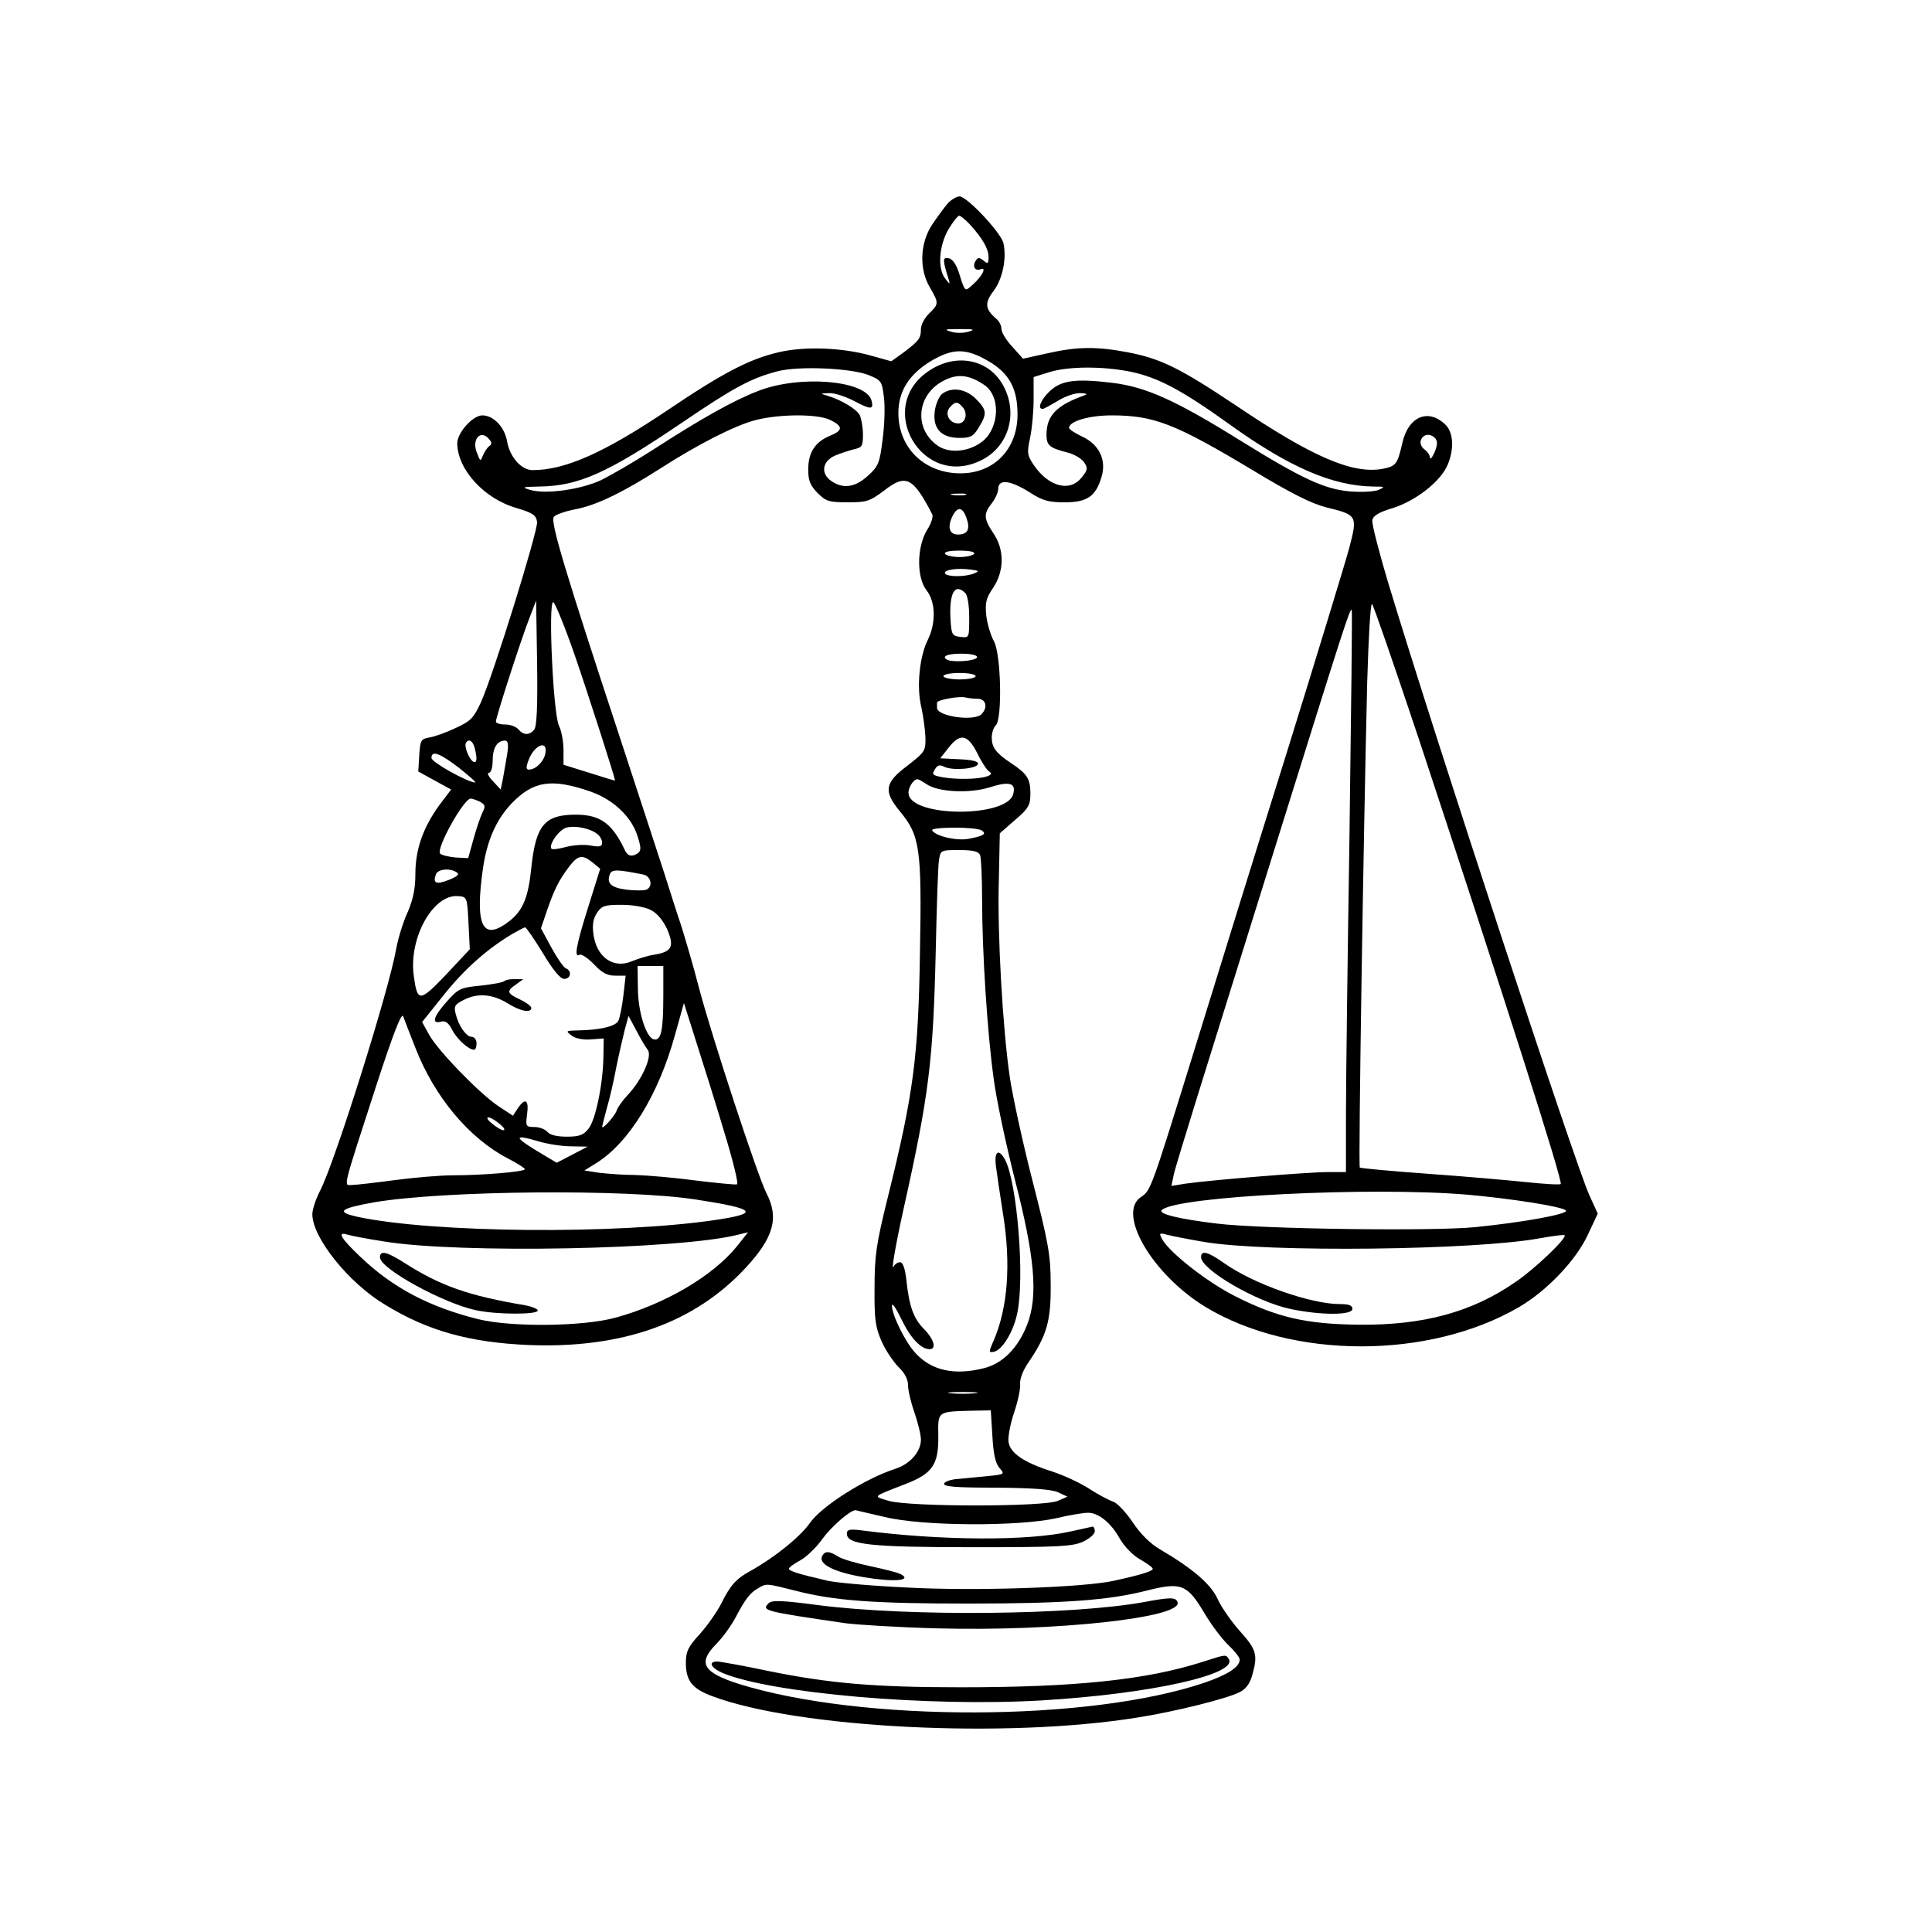<?xml version="1.0" encoding="UTF-8" standalone="yes"?>
<svg version="1.0" xmlns="http://www.w3.org/2000/svg" width="450pt" height="450pt" viewBox="0 0 600 600" preserveAspectRatio="xMidYMid meet">
  <g transform="translate(0,600) scale(0.1,-0.1)" fill="#000000" stroke="none">
    <path d="M2943 5368 c-11 -13 -33 -43 -49 -67 -37 -57 -40 -137 -6 -194 28
-48 28 -51 -3 -81 -14 -14 -25 -35 -25 -48 0 -29 -6 -36 -53 -72 l-39 -28 -61
17 c-91 26 -209 30 -289 11 -91 -21 -175 -65 -348 -182 -194 -130 -315 -184
-416 -184 -35 0 -70 40 -79 88 -7 45 -42 82 -77 82 -30 0 -78 -54 -78 -87 1
-81 83 -172 185 -201 50 -15 60 -22 63 -43 3 -27 -135 -472 -174 -559 -22 -48
-31 -59 -77 -80 -29 -14 -65 -27 -82 -30 -28 -5 -30 -8 -33 -56 l-3 -50 51
-28 51 -28 -37 -49 c-50 -69 -74 -137 -74 -213 0 -46 -7 -79 -24 -119 -14 -30
-30 -82 -36 -116 -23 -129 -189 -657 -235 -747 -14 -27 -25 -60 -25 -75 0 -72
112 -213 226 -281 132 -81 262 -117 444 -125 291 -12 517 68 676 240 87 94
104 155 64 232 -27 53 -170 487 -210 640 -17 66 -43 154 -56 195 -14 41 -36
111 -50 155 -14 44 -77 235 -139 425 -169 513 -217 671 -205 685 6 7 37 18 70
24 64 13 143 51 259 125 118 76 232 134 296 151 77 20 197 20 235 0 39 -20 38
-32 -4 -49 -45 -19 -66 -52 -66 -104 0 -35 6 -49 29 -73 26 -26 36 -29 94 -29
58 0 68 3 112 36 68 53 90 43 150 -73 4 -7 -3 -29 -16 -49 -32 -53 -33 -148
-1 -188 28 -36 29 -102 3 -154 -25 -50 -35 -145 -20 -207 6 -27 12 -70 13 -94
1 -43 -1 -46 -56 -89 -71 -53 -75 -79 -23 -142 62 -75 68 -115 62 -439 -5
-323 -20 -437 -99 -756 -37 -149 -42 -184 -42 -285 -1 -99 3 -122 22 -166 13
-29 37 -64 53 -80 19 -18 29 -38 29 -56 0 -16 9 -54 20 -85 11 -32 20 -69 20
-84 0 -37 -33 -75 -78 -90 -94 -30 -230 -116 -267 -169 -30 -43 -111 -108
-185 -149 -44 -24 -62 -44 -90 -101 -13 -25 -42 -67 -66 -94 -37 -40 -44 -55
-44 -90 0 -56 20 -81 83 -104 265 -99 911 -132 1319 -66 116 18 280 59 318 79
20 10 32 27 39 53 18 63 13 79 -38 136 -27 30 -58 75 -69 99 -20 46 -78 96
-179 155 -31 18 -61 48 -85 84 -21 31 -48 60 -60 64 -12 4 -45 21 -73 39 -27
18 -80 43 -117 55 -89 28 -132 58 -136 93 -2 15 6 57 18 92 12 36 20 75 18 88
-1 14 9 41 24 63 59 86 72 131 71 244 0 93 -7 130 -57 325 -31 121 -62 265
-70 320 -22 150 -39 445 -34 610 l3 147 48 42 c42 36 47 46 47 82 0 45 -10 61
-60 94 -47 31 -60 49 -60 80 0 14 6 32 13 38 20 21 16 219 -6 260 -10 18 -21
54 -24 80 -4 40 -1 54 21 86 35 52 36 119 1 170 -30 45 -31 60 -5 93 11 14 20
34 20 44 0 33 38 28 101 -12 37 -24 57 -29 105 -29 70 0 97 18 115 79 16 53
-8 102 -62 126 -21 10 -39 22 -39 26 0 21 63 39 132 39 132 0 198 -26 438
-170 119 -72 183 -104 230 -116 95 -23 96 -26 71 -123 -12 -45 -100 -333 -195
-639 -96 -306 -224 -719 -285 -917 -136 -439 -137 -442 -167 -462 -77 -50 34
-241 200 -342 270 -163 695 -163 974 0 87 51 177 146 213 224 l31 66 -26 57
c-45 99 -476 1410 -626 1906 -28 94 -50 179 -48 190 2 14 19 25 66 39 71 23
147 83 168 134 20 47 18 99 -6 123 -53 53 -116 28 -135 -56 -15 -66 -20 -72
-61 -80 -93 -17 -217 36 -453 195 -177 118 -235 147 -339 167 -96 18 -155 18
-248 -3 l-77 -17 -33 37 c-19 20 -34 45 -34 56 0 10 -7 24 -16 31 -35 30 -37
49 -8 87 28 37 41 102 30 149 -9 33 -113 144 -136 144 -9 0 -26 -10 -37 -22z
m69 -65 c40 -44 58 -76 58 -101 0 -21 -2 -23 -16 -11 -13 10 -17 10 -24 -1
-11 -18 -2 -33 16 -26 19 7 4 -22 -25 -48 -25 -23 -24 -23 -42 34 -9 29 -21
46 -33 48 -19 4 -19 -5 0 -65 5 -17 4 -17 -10 1 -25 31 -20 102 9 153 14 23
29 43 34 43 4 0 19 -12 33 -27z m-4 -333 c-16 -5 -40 -5 -55 0 -23 7 -18 8 27
8 45 0 50 -1 28 -8z m59 -90 c67 -38 93 -86 93 -167 0 -108 -73 -183 -177
-183 -112 0 -193 79 -193 187 0 68 33 120 100 161 69 41 109 41 177 2z m-369
-45 c39 -16 41 -19 47 -68 4 -29 2 -88 -4 -132 -9 -73 -13 -83 -45 -112 -40
-37 -78 -42 -114 -17 -34 23 -29 61 11 79 17 7 44 16 60 20 24 5 27 10 27 46
0 22 -5 49 -10 60 -11 19 -55 46 -100 60 -24 7 -24 7 5 8 17 1 52 -11 79 -25
51 -27 61 -27 52 4 -20 61 -222 78 -351 28 -78 -30 -179 -87 -329 -184 -56
-36 -127 -77 -159 -93 -65 -30 -174 -45 -222 -30 -26 8 -23 9 31 10 122 2 211
42 440 197 162 110 215 139 299 161 65 17 228 10 283 -12z m816 10 c83 -18
156 -56 306 -164 184 -132 318 -190 444 -192 38 0 39 -1 16 -11 -14 -5 -54 -7
-89 -4 -78 7 -149 40 -336 156 -204 127 -295 168 -400 181 -115 14 -160 8
-196 -27 -27 -26 -38 -54 -21 -54 4 0 25 12 47 25 22 14 54 25 70 24 17 0 23
-3 15 -6 -88 -31 -120 -63 -120 -123 0 -33 9 -41 64 -55 21 -5 45 -19 53 -31
12 -18 11 -24 -8 -47 -36 -46 -102 -29 -148 38 -21 31 -22 38 -12 85 6 28 11
82 11 120 l0 69 48 15 c61 19 169 19 256 1z m-1995 -209 c9 -10 9 -16 1 -21
-6 -4 -15 -17 -20 -29 -8 -20 -8 -20 -19 8 -17 42 12 74 38 42z m2939 2 c7 -9
6 -22 -3 -43 -7 -16 -14 -24 -14 -16 -1 8 -8 19 -18 26 -9 7 -14 19 -10 29 8
19 30 21 45 4z m-1460 -175 c-10 -2 -28 -2 -40 0 -13 2 -5 4 17 4 22 1 32 -1
23 -4z m3 -70 c13 -36 5 -53 -26 -53 -28 0 -34 25 -15 61 15 26 29 24 41 -8z
m24 -113 c-3 -5 -24 -10 -45 -10 -21 0 -42 5 -45 10 -4 6 13 10 45 10 32 0 49
-4 45 -10z m0 -61 c-28 -11 -83 -11 -90 0 -6 11 37 18 80 12 26 -3 27 -5 10
-12z m-27 -61 c7 -7 12 -39 12 -76 0 -63 0 -63 -27 -60 -26 3 -28 7 -31 52 -5
84 13 117 46 84z m-1339 -424 c-15 -18 -33 -18 -49 1 -7 8 -25 15 -41 15 -16
0 -29 4 -29 9 0 13 79 258 104 321 l21 55 3 -194 c2 -134 -1 -198 -9 -207z
m125 234 c45 -131 126 -383 126 -392 0 -1 -36 10 -80 24 l-80 25 0 46 c0 25
-6 59 -14 75 -18 36 -34 384 -18 384 5 0 35 -73 66 -162z m2620 -256 c272
-822 450 -1381 443 -1389 -3 -3 -52 0 -109 6 -57 6 -195 18 -307 26 -112 8
-206 17 -208 19 -5 5 12 1061 23 1508 4 136 10 245 15 242 4 -2 68 -188 143
-412z m-213 -303 c-6 -382 -11 -774 -11 -871 l0 -178 -57 0 c-61 0 -366 -25
-442 -36 l-43 -7 7 34 c4 19 37 126 72 239 35 113 147 471 248 795 209 669
227 726 233 721 2 -2 -2 -316 -7 -697z m-1157 552 c6 -10 -46 -18 -82 -13 -12
2 -20 8 -17 13 8 12 92 12 99 0z m-4 -61 c0 -5 -22 -10 -50 -10 -27 0 -50 5
-50 10 0 6 23 10 50 10 28 0 50 -4 50 -10z m6 -70 c26 0 33 -27 12 -48 -23
-23 -138 -7 -138 20 0 4 0 11 0 16 -1 8 69 21 88 16 8 -2 25 -4 38 -4z m-1
-169 c13 -27 30 -53 37 -57 29 -18 -68 -30 -144 -18 -32 6 -35 9 -25 24 8 14
15 16 29 9 25 -13 100 -7 105 8 3 8 -15 13 -56 15 l-61 3 26 33 c36 46 59 42
89 -17z m-1561 17 c9 -35 7 -50 -5 -43 -13 9 -28 47 -22 58 8 14 21 7 27 -15z
m101 -21 c-4 -23 -10 -57 -13 -75 l-7 -34 -24 26 c-14 14 -19 26 -13 26 7 0
12 16 12 38 0 39 14 62 38 62 10 0 12 -10 7 -43z m118 0 c-6 -24 -30 -47 -50
-47 -9 0 -10 6 -2 28 18 50 63 67 52 19z m-267 -42 c31 -25 54 -45 50 -45 -23
0 -136 63 -136 76 0 25 26 15 86 -31z m1451 -50 c36 -25 133 -30 197 -10 62
20 83 13 72 -23 -23 -71 -311 -70 -324 1 -4 17 14 47 27 47 4 0 16 -7 28 -15z
m-1041 -24 c70 -25 127 -79 145 -141 11 -35 10 -43 -2 -51 -17 -11 -31 -7 -39
12 -39 82 -76 109 -152 109 -97 0 -124 -33 -138 -165 -9 -91 -26 -132 -66
-164 -85 -67 -110 -19 -84 163 13 87 41 150 88 200 68 71 125 80 248 37z
m-345 -31 c16 -9 17 -14 8 -32 -6 -12 -19 -49 -28 -82 l-17 -61 -39 2 c-21 2
-43 7 -48 12 -14 14 73 171 95 171 5 0 18 -5 29 -10z m365 -101 c8 -6 14 -18
14 -26 0 -12 -8 -14 -35 -9 -19 4 -53 2 -76 -4 -22 -6 -43 -9 -46 -6 -11 11
24 61 47 66 28 7 75 -3 96 -21z m1193 12 c16 -11 6 -17 -41 -26 -37 -7 -102 8
-113 26 -8 11 135 12 154 0z m-5 -77 c3 -9 6 -70 6 -137 0 -161 16 -414 36
-557 8 -63 38 -203 65 -310 63 -244 73 -363 40 -451 -28 -74 -76 -123 -135
-138 -91 -23 -162 -8 -212 46 -31 32 -74 119 -74 148 0 11 13 -8 29 -41 28
-59 61 -94 88 -94 22 0 14 30 -16 61 -33 33 -47 69 -56 152 -4 38 -11 57 -20
57 -7 0 -16 -6 -19 -12 -10 -23 5 64 30 177 79 354 92 459 100 800 3 138 7
265 10 283 5 32 5 32 63 32 44 0 60 -4 65 -16z m-1203 -23 l23 -19 -37 -118
c-38 -121 -45 -160 -27 -149 6 3 25 -10 44 -29 25 -27 42 -36 66 -36 l33 0 -7
-62 c-4 -34 -11 -69 -16 -79 -10 -17 -58 -28 -125 -29 -38 -1 -39 -1 -20 -16
12 -9 36 -14 60 -12 l40 3 -1 -55 c-1 -85 -24 -197 -46 -225 -16 -20 -28 -25
-68 -25 -30 0 -52 5 -60 15 -7 8 -25 15 -40 15 -27 0 -28 2 -23 40 6 45 -6 52
-29 18 l-15 -23 -44 29 c-58 38 -188 172 -216 222 l-22 40 68 85 c64 80 133
141 211 188 19 11 38 21 41 21 3 0 28 -36 55 -80 31 -52 54 -80 66 -80 21 0
25 25 5 33 -7 3 -27 32 -45 65 l-32 59 19 56 c23 66 36 92 68 135 28 37 42 39
74 13z m-423 -30 c10 -6 3 -13 -25 -24 -38 -15 -50 -10 -39 18 6 16 43 20 64
6z m580 -7 c24 -5 31 -38 9 -47 -7 -3 -35 -3 -61 0 -48 6 -63 20 -52 48 6 16
24 15 104 -1z m-543 -151 l4 -81 -74 -79 c-82 -86 -89 -86 -100 -3 -16 117 60
254 138 247 27 -2 28 -3 32 -84z m566 41 c20 -10 38 -32 51 -60 23 -54 15 -70
-41 -79 -20 -3 -51 -13 -68 -20 -57 -25 -111 12 -120 84 -4 28 -1 48 11 66 15
22 23 25 77 25 35 0 73 -7 90 -16z m39 -266 c0 -110 -7 -140 -29 -136 -24 5
-50 85 -50 161 l-1 67 40 0 40 0 0 -92z m189 -423 c27 -88 45 -161 40 -163 -4
-2 -63 4 -130 12 -66 9 -151 16 -187 17 -37 0 -87 4 -112 7 l-45 7 37 23 c101
63 193 212 244 397 l28 100 38 -120 c21 -66 61 -192 87 -280z m-959 261 c59
-152 166 -280 286 -343 30 -15 54 -31 54 -34 0 -8 -131 -19 -224 -19 -39 0
-120 -7 -181 -15 -60 -8 -120 -15 -132 -15 -26 0 -32 -23 74 304 54 166 80
232 85 220 4 -11 21 -55 38 -98z m722 -7 c14 -20 -18 -92 -62 -139 -16 -17
-32 -39 -35 -49 -5 -16 -45 -61 -45 -50 0 2 7 29 15 59 9 30 22 87 29 126 8
39 20 91 26 115 l12 44 24 -45 c13 -25 29 -52 36 -61z m-461 -229 c13 -10 19
-19 13 -20 -7 0 -22 9 -35 20 -13 10 -19 19 -13 20 7 0 22 -9 35 -20z m123
-55 c27 -8 72 -15 100 -15 l51 -1 -48 -25 -48 -25 -42 25 c-93 55 -97 66 -13
41z m486 -180 c189 -29 202 -43 60 -64 -307 -45 -876 -40 -1109 10 -69 15 -56
26 50 45 217 37 784 42 999 9z m2395 15 c137 -12 296 -37 308 -49 11 -11 -132
-37 -282 -52 -130 -13 -661 -6 -801 11 -117 14 -184 30 -172 42 43 43 648 73
947 48z m-3365 -145 c231 -39 923 -26 1104 21 l29 7 -34 -43 c-75 -93 -224
-180 -377 -222 -102 -28 -323 -30 -426 -5 -153 38 -267 98 -368 195 -59 56
-72 78 -40 68 9 -3 60 -13 112 -21z m2550 -2 c195 -33 845 -26 1045 12 39 7
72 11 74 9 9 -8 -94 -106 -152 -145 -135 -94 -287 -135 -487 -133 -163 2 -253
22 -385 89 -87 44 -203 135 -226 177 -10 19 -9 20 17 13 16 -4 67 -14 114 -22z
m-712 -470 c-21 -2 -55 -2 -75 0 -21 2 -4 4 37 4 41 0 58 -2 38 -4z m54 -133
c3 -57 10 -85 22 -99 17 -19 16 -20 -36 -25 -29 -3 -71 -7 -92 -9 -22 -1 -41
-8 -44 -14 -3 -10 34 -13 160 -13 113 -1 172 -5 193 -14 l30 -14 -30 -13 c-42
-19 -461 -19 -525 0 -50 15 -54 11 54 53 82 32 101 60 100 148 -1 78 -5 76
107 79 l56 1 5 -80z m-335 -251 c117 -29 416 -30 533 -4 41 10 86 17 99 17 33
0 72 -32 99 -81 14 -24 40 -51 63 -64 21 -12 39 -25 39 -29 0 -7 -33 -18 -120
-37 -91 -21 -437 -33 -646 -21 -109 5 -219 15 -244 21 -87 20 -120 30 -120 37
0 4 16 16 35 26 20 11 51 41 70 68 27 37 85 88 102 88 1 0 41 -10 90 -21z
m-277 -229 c120 -31 241 -40 536 -40 299 0 438 10 558 41 104 26 123 19 176
-70 21 -36 55 -81 74 -99 20 -19 36 -39 36 -46 0 -23 -37 -47 -110 -72 -358
-121 -1060 -123 -1444 -4 -113 36 -130 65 -72 124 19 19 46 56 60 82 31 59 45
77 71 92 26 15 24 15 115 -8z"/>
    <path d="M2889 4851 c-177 -112 -25 -375 161 -279 82 42 112 143 67 228 -43
83 -144 105 -228 51z m167 -46 c42 -27 50 -100 16 -153 -32 -49 -115 -68 -160
-36 -76 53 -65 161 21 203 41 21 77 17 123 -14z"/>
    <path d="M2926 4777 c-9 -7 -20 -31 -23 -54 -7 -54 20 -83 77 -83 35 0 43 5
60 33 26 43 25 53 -9 88 -32 32 -75 38 -105 16z m64 -42 c17 -20 8 -50 -14
-50 -27 0 -43 29 -27 49 17 20 25 20 41 1z"/>
    <path d="M3093 2378 c3 -24 13 -90 22 -148 25 -155 15 -291 -29 -393 -16 -37
-16 -38 1 -35 25 5 60 61 72 119 24 109 0 407 -38 478 -20 36 -34 25 -28 -21z"/>
    <path d="M1566 2953 c-4 -4 -37 -10 -74 -14 -63 -6 -69 -10 -104 -49 -42 -47
-49 -71 -19 -63 14 4 24 -3 35 -25 15 -29 51 -62 68 -62 5 0 8 9 8 20 0 11 -7
20 -15 20 -17 0 -41 34 -50 72 -6 23 -2 29 24 42 43 23 90 19 136 -9 41 -26
75 -32 75 -15 0 5 -16 17 -35 26 -41 19 -43 26 -12 47 l22 16 -26 0 c-14 1
-29 -2 -33 -6z"/>
    <path d="M1180 2095 c0 -35 198 -143 298 -164 65 -14 192 -14 192 -1 0 5 -17
12 -37 16 -179 30 -266 61 -377 132 -55 35 -76 40 -76 17z"/>
    <path d="M3730 2096 c0 -39 172 -139 277 -161 94 -20 193 -20 193 0 0 11 -11
15 -38 15 -92 0 -270 63 -360 127 -51 36 -72 41 -72 19z"/>
    <path d="M3325 1244 c-131 -30 -400 -29 -647 3 -40 5 -48 3 -48 -10 0 -34 72
-42 390 -42 266 0 310 2 343 17 20 9 37 24 37 32 0 9 -3 15 -7 15 -5 -1 -35
-8 -68 -15z"/>
    <path d="M2554 1169 c-15 -25 33 -51 128 -67 94 -16 152 -11 116 9 -9 5 -52
16 -95 25 -43 9 -88 22 -100 30 -27 17 -40 18 -49 3z"/>
    <path d="M3555 1025 c-222 -41 -732 -46 -1013 -10 -113 15 -145 16 -155 6 -23
-23 -14 -25 238 -62 39 -5 167 -13 285 -16 367 -10 763 33 747 81 -5 16 -22
16 -102 1z"/>
    <path d="M3735 839 c-175 -56 -395 -79 -750 -79 -271 0 -407 12 -596 50 -80
17 -153 30 -162 30 -29 0 -19 -20 18 -36 153 -63 637 -105 986 -85 341 20 615
81 585 129 -9 14 -7 15 -81 -9z"/>
  </g>
</svg>